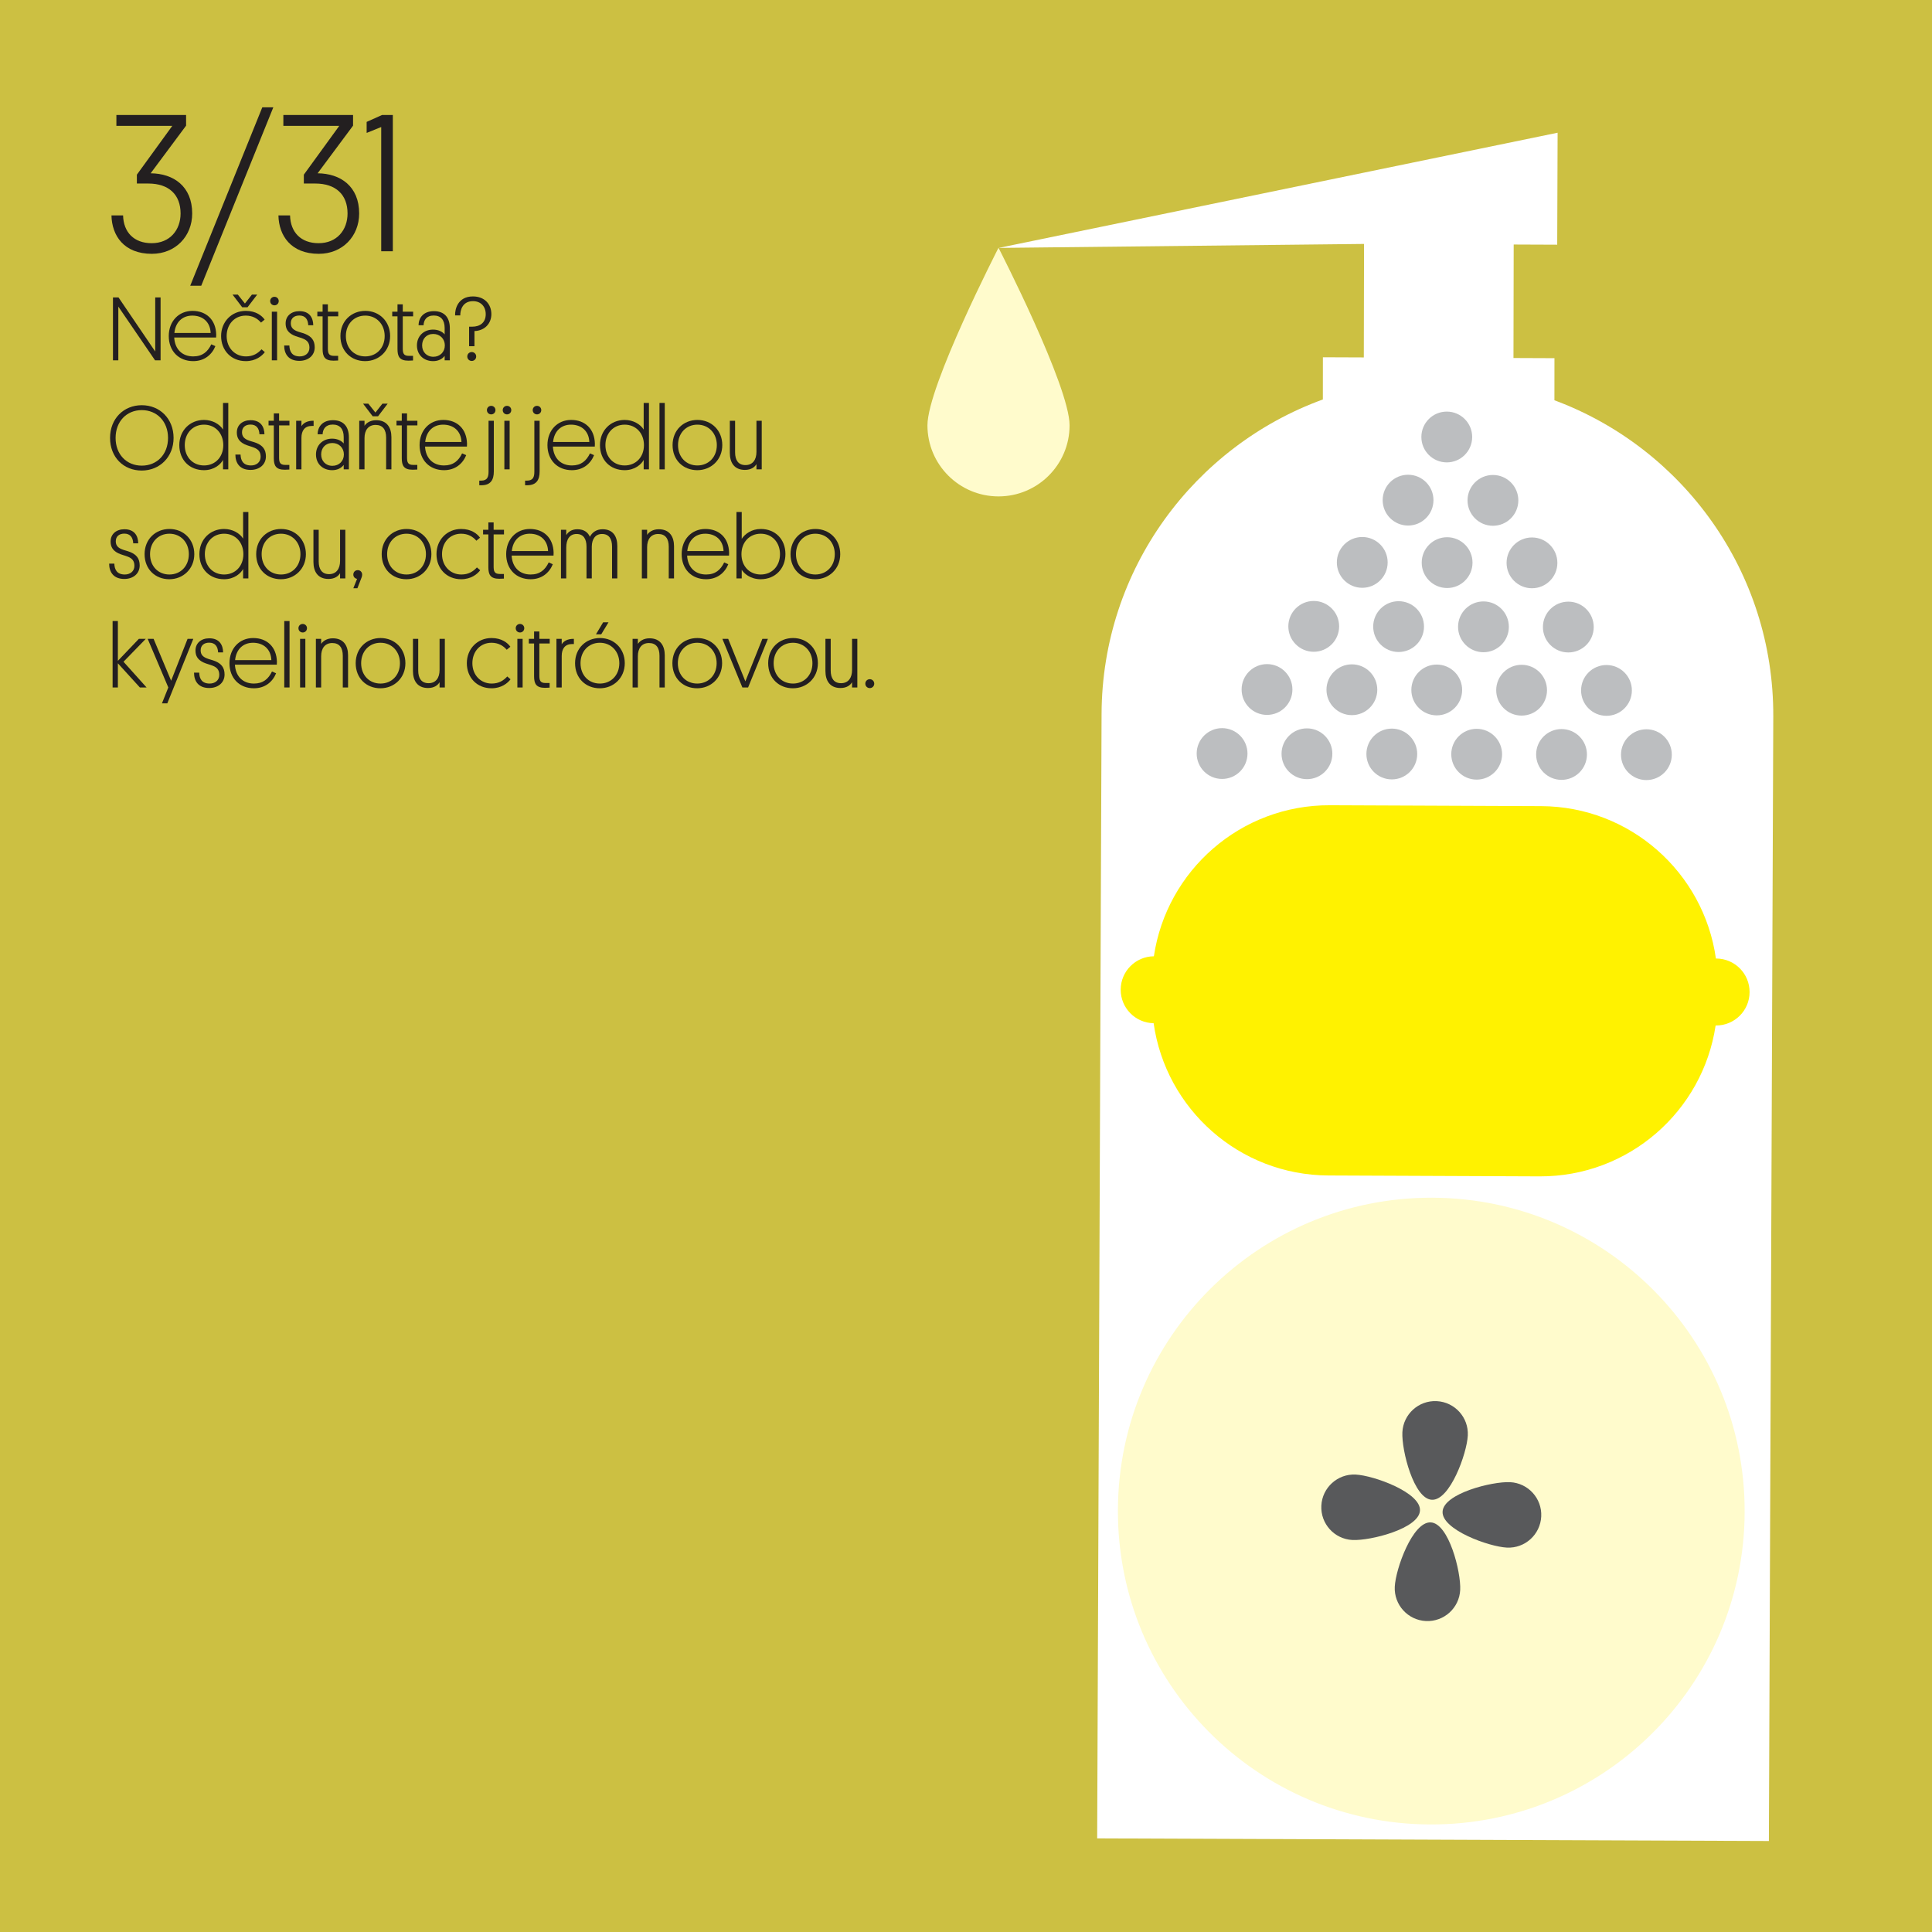 <svg xmlns="http://www.w3.org/2000/svg" xmlns:xlink="http://www.w3.org/1999/xlink" xmlns:inkscape="http://www.inkscape.org/namespaces/inkscape" width="255.118" height="255.118" viewBox="0 0 255.118 255.118"><rect x="0" y="0" width="255.118" height="255.118" fill="#808080" stroke="none"/><defs><clipPath id="clip_0"><path transform="matrix(1,0,0,-1,0,255.118)" d="M0 0H255.118V255.118H0Z"></path></clipPath><path id="font_1_11" d="M.15 .344H.208C.313 .344 .372 .287 .372 .192 .372 .108 .318 .041 .225 .041 .135 .041 .082 .097 .08 .182H.021C.023 .08 .084-.013 .226-.013 .346-.013 .431 .076 .431 .192 .431 .33 .336 .395 .22 .396L.4 .638V.692H.046V.637H.33L.15 .389V.344Z"></path><path id="font_1_7" d="M.432 .731H.376L.01-.175H.066L.432 .731Z"></path><path id="font_1_9" d="M.146 .692H.091L.013 .657V.601L.087 .631V0H.146V.692Z"></path><path id="font_1_24" d="M.525 0H.586V.692H.527V.097L.123 .692H.062V0H.121V.591L.525 0Z"></path><path id="font_1_37" d="M.549 .251C.55 .262 .55 .277 .55 .284 .546 .445 .442 .544 .289 .544 .137 .544 .028 .429 .028 .267 .028 .102 .138-.009 .297-.009 .42-.009 .503 .062 .541 .156L.496 .176C.456 .093 .398 .043 .297 .043 .175 .043 .095 .123 .088 .251H.549M.287 .492C.4 .492 .484 .424 .489 .301H.09C.102 .422 .18 .492 .287 .492Z"></path><path id="font_2_67" d="M.299 .043C.18 .043 .087 .135 .087 .267 .087 .396 .174 .492 .297 .492 .374 .492 .427 .459 .465 .415L.505 .448C.476 .49 .41 .544 .298 .544 .142 .544 .026 .425 .026 .267 .026 .109 .137-.009 .298-.009 .406-.009 .475 .047 .507 .09L.471 .121C.43 .077 .38 .043 .299 .043M.317 .584 .423 .723H.365L.288 .625 .21 .723H.152L.258 .584H.317Z"></path><path id="font_1_40" d="M.116 .535H.058V0H.116V.535M.087 .605C.113 .605 .134 .625 .134 .652 .134 .679 .113 .699 .087 .699 .061 .699 .04 .679 .04 .652 .04 .625 .061 .605 .087 .605Z"></path><path id="font_1_49" d="M.093 .409C.093 .463 .131 .493 .187 .493 .251 .493 .282 .452 .285 .386H.34C.339 .467 .3 .541 .188 .541 .098 .541 .036 .488 .036 .406 .036 .35 .058 .307 .122 .276 .156 .26 .192 .253 .226 .239 .269 .222 .298 .196 .298 .139 .298 .075 .247 .042 .19 .043 .106 .044 .079 .097 .077 .163H.02C.02 .072 .066-.006 .187-.006 .282-.006 .356 .05 .356 .143 .356 .221 .318 .263 .252 .29 .215 .305 .185 .309 .152 .324 .113 .342 .093 .366 .093 .409Z"></path><path id="font_1_50" d="M.126 .616H.068V.535H.01V.484H.068V.124C.068 .042 .09-.004 .188-.004 .205-.004 .226-.003 .239-.002V.049H.194C.133 .049 .126 .08 .126 .134V.484H.24V.535H.126V.616Z"></path><path id="font_1_46" d="M.088 .267C.088 .398 .177 .492 .301 .492 .425 .492 .515 .397 .515 .267 .515 .135 .424 .043 .301 .043 .177 .043 .088 .135 .088 .267M.028 .267C.028 .1 .147-.009 .3-.009 .452-.009 .575 .105 .575 .267 .575 .43 .455 .544 .302 .544 .15 .544 .028 .433 .028 .267Z"></path><path id="font_1_33" d="M.031 .164C.031 .058 .108-.009 .209-.009 .269-.009 .311 .016 .336 .049V0H.393V.353C.393 .468 .336 .541 .218 .541 .105 .541 .05 .471 .049 .386H.104C.106 .442 .136 .493 .216 .493 .293 .493 .336 .445 .336 .356V.285C.315 .312 .269 .338 .209 .338 .103 .338 .031 .264 .031 .164M.088 .164C.088 .236 .135 .29 .211 .29 .285 .29 .338 .236 .338 .164 .338 .092 .285 .039 .212 .039 .137 .039 .088 .093 .088 .164Z"></path><path id="font_1_18" d="M.24 .322C.355 .326 .426 .407 .426 .508 .426 .616 .353 .703 .223 .703 .057 .703 .024 .562 .027 .494H.084C.083 .55 .107 .651 .224 .651 .309 .651 .364 .593 .364 .507 .364 .414 .3 .37 .215 .37H.181V.155H.24V.322M.21-.007C.237-.007 .259 .014 .259 .042 .259 .07 .237 .091 .21 .091 .183 .091 .161 .07 .161 .042 .161 .014 .183-.007 .21-.007Z"></path><path id="font_1_1" d="M0 0Z"></path><path id="font_1_25" d="M.03 .346C.03 .134 .178-.013 .378-.013 .579-.013 .729 .139 .729 .346 .729 .555 .58 .706 .379 .706 .18 .706 .03 .558 .03 .346M.091 .346C.091 .526 .211 .652 .379 .652 .547 .652 .668 .526 .668 .346 .668 .165 .547 .041 .379 .041 .211 .041 .091 .165 .091 .346Z"></path><path id="font_1_36" d="M.509 0H.567V.731H.509V.438C.473 .497 .393 .544 .3 .544 .145 .544 .028 .427 .028 .267 .028 .102 .142-.009 .3-.009 .413-.009 .485 .057 .509 .104V0M.088 .267C.088 .398 .177 .492 .3 .492 .423 .492 .512 .398 .512 .267 .512 .135 .423 .043 .3 .043 .177 .043 .088 .135 .088 .267Z"></path><path id="font_1_48" d="M.25 .535C.175 .536 .134 .506 .116 .475V.535H.058V0H.116V.346C.116 .429 .154 .478 .231 .478H.25V.535Z"></path><path id="font_2_66" d="M.354 0H.412V.354C.412 .458 .364 .541 .244 .541 .176 .541 .133 .507 .116 .479V.535H.058V0H.116V.344C.116 .431 .158 .489 .238 .489 .317 .489 .354 .437 .354 .349V0M.265 .584 .371 .723H.313L.236 .625 .158 .723H.1L.206 .584H.265Z"></path><path id="font_1_41" d="M.116 .535H.058V-.024C.058-.081 .046-.124-.023-.124H-.044V-.175H-.022C.082-.175 .116-.115 .116-.022V.535M.087 .605C.113 .605 .134 .625 .134 .652 .134 .679 .113 .699 .087 .699 .061 .699 .04 .679 .04 .652 .04 .625 .061 .605 .087 .605Z"></path><path id="font_1_43" d="M.116 .731H.058V0H.116V.731Z"></path><path id="font_1_51" d="M.113 .535H.055V.181C.055 .077 .102-.006 .221-.006 .29-.006 .33 .026 .348 .058V0H.406V.535H.348V.192C.348 .105 .306 .047 .227 .047 .15 .047 .113 .099 .113 .187V.535Z"></path><path id="font_1_4" d="M.03-.108H.075L.111-.015C.12 .007 .127 .023 .127 .042 .127 .07 .106 .091 .079 .091 .051 .091 .03 .071 .03 .042 .03 .02 .044 0 .071-.005L.03-.108Z"></path><path id="font_1_35" d="M.301 .043C.182 .043 .089 .135 .089 .267 .089 .396 .176 .492 .299 .492 .376 .492 .429 .459 .467 .415L.507 .448C.478 .49 .412 .544 .3 .544 .144 .544 .028 .425 .028 .267 .028 .109 .139-.009 .3-.009 .408-.009 .477 .047 .509 .09L.473 .121C.432 .077 .382 .043 .301 .043Z"></path><path id="font_1_44" d="M.397 .35C.398 .434 .437 .489 .51 .489 .586 .489 .62 .436 .62 .35V0H.678V.356C.678 .459 .633 .541 .516 .541 .446 .541 .401 .505 .376 .458 .357 .503 .315 .541 .239 .541 .173 .541 .136 .51 .116 .476V.535H.058V0H.116V.339C.116 .43 .153 .489 .23 .489 .305 .489 .339 .435 .339 .349V0H.397V.35Z"></path><path id="font_1_45" d="M.354 0H.412V.354C.412 .458 .364 .541 .244 .541 .176 .541 .133 .507 .116 .479V.535H.058V0H.116V.344C.116 .431 .158 .489 .238 .489 .317 .489 .354 .437 .354 .349V0Z"></path><path id="font_1_34" d="M.113 .267C.113 .398 .201 .492 .325 .492 .449 .492 .537 .398 .537 .267 .537 .135 .449 .043 .325 .043 .201 .043 .113 .135 .113 .267M.116 .095C.139 .057 .209-.009 .324-.009 .488-.009 .597 .111 .597 .268 .597 .433 .483 .544 .326 .544 .224 .544 .151 .489 .116 .435V.731H.058V0H.116V.095Z"></path><path id="font_1_42" d="M.423 .535H.347L.116 .293V.731H.058V0H.116V.266L.358 0H.432L.178 .283 .423 .535Z"></path><path id="font_1_54" d="M.214-.175 .5 .535H.437L.256 .074 .063 .535H-.002L.225 0 .155-.175H.214Z"></path><path id="font_1_59" d="M.088 .267C.088 .398 .177 .492 .301 .492 .425 .492 .515 .397 .515 .267 .515 .135 .424 .043 .301 .043 .177 .043 .088 .135 .088 .267M.028 .267C.028 .1 .147-.009 .3-.009 .452-.009 .575 .105 .575 .267 .575 .43 .455 .544 .302 .544 .15 .544 .028 .433 .028 .267M.337 .717 .258 .585H.316L.396 .717H.337Z"></path><path id="font_1_52" d="M.062 .535H-.002L.218 0H.281L.499 .535H.438L.251 .067 .062 .535Z"></path><path id="font_1_6" d="M.079-.007C.106-.007 .128 .014 .128 .042 .128 .07 .106 .091 .079 .091 .052 .091 .03 .07 .03 .042 .03 .014 .052-.007 .079-.007Z"></path></defs><g clip-path="url(#clip_0)"><path transform="matrix(1,0,0,-1,0,255.118)" d="M0 0H255.118V255.118H0Z" fill="#ccc042"></path><use data-text="3" xlink:href="#font_1_11" transform="matrix(26,0,0,-26,14.173,33.179)" fill="#231f20"></use><use data-text="/" xlink:href="#font_1_7" transform="matrix(26,0,0,-26,24.859,33.179)" fill="#231f20"></use><use data-text="3" xlink:href="#font_1_11" transform="matrix(26,0,0,-26,36.221,33.179)" fill="#231f20"></use><use data-text="1" xlink:href="#font_1_9" transform="matrix(26,0,0,-26,48.077,33.179)" fill="#231f20"></use><use data-text="N" xlink:href="#font_1_24" transform="matrix(12,0,0,-12,14.173,47.579)" fill="#231f20"></use><use data-text="e" xlink:href="#font_1_37" transform="matrix(12,0,0,-12,21.949,47.579)" fill="#231f20"></use><use data-text="&#x10D;" xlink:href="#font_2_67" transform="matrix(12,0,0,-12,28.885,47.579)" fill="#231f20"></use><use data-text="i" xlink:href="#font_1_40" transform="matrix(12,0,0,-12,35.197,47.579)" fill="#231f20"></use><use data-text="s" xlink:href="#font_1_49" transform="matrix(12,0,0,-12,37.285,47.579)" fill="#231f20"></use><use data-text="t" xlink:href="#font_1_50" transform="matrix(12,0,0,-12,41.784,47.579)" fill="#231f20"></use><use data-text="o" xlink:href="#font_1_46" transform="matrix(12,0,0,-12,44.616,47.579)" fill="#231f20"></use><use data-text="t" xlink:href="#font_1_50" transform="matrix(12,0,0,-12,51.673,47.579)" fill="#231f20"></use><use data-text="a" xlink:href="#font_1_33" transform="matrix(12,0,0,-12,54.684,47.579)" fill="#231f20"></use><use data-text="?" xlink:href="#font_1_18" transform="matrix(12,0,0,-12,59.772,47.579)" fill="#231f20"></use><use data-text=" " xlink:href="#font_1_1" transform="matrix(12,0,0,-12,65.196,47.579)" fill="#231f20"></use><use data-text="O" xlink:href="#font_1_25" transform="matrix(12,0,0,-12,14.173,61.979)" fill="#231f20"></use><use data-text="d" xlink:href="#font_1_36" transform="matrix(12,0,0,-12,23.341,61.979)" fill="#231f20"></use><use data-text="s" xlink:href="#font_1_49" transform="matrix(12,0,0,-12,30.841,61.979)" fill="#231f20"></use><use data-text="t" xlink:href="#font_1_50" transform="matrix(12,0,0,-12,35.341,61.979)" fill="#231f20"></use><use data-text="r" xlink:href="#font_1_48" transform="matrix(12,0,0,-12,38.413,61.979)" fill="#231f20"></use><use data-text="a" xlink:href="#font_1_33" transform="matrix(12,0,0,-12,41.353,61.979)" fill="#231f20"></use><use data-text="&#x148;" xlink:href="#font_2_66" transform="matrix(12,0,0,-12,46.741,61.979)" fill="#231f20"></use><use data-text="t" xlink:href="#font_1_50" transform="matrix(12,0,0,-12,52.237,61.979)" fill="#231f20"></use><use data-text="e" xlink:href="#font_1_37" transform="matrix(12,0,0,-12,55.069,61.979)" fill="#231f20"></use><use data-text=" " xlink:href="#font_1_1" transform="matrix(12,0,0,-12,61.945,61.979)" fill="#231f20"></use><use data-text="j" xlink:href="#font_1_41" transform="matrix(12,0,0,-12,63.817,61.979)" fill="#231f20"></use><use data-text="i" xlink:href="#font_1_40" transform="matrix(12,0,0,-12,65.905,61.979)" fill="#231f20"></use><use data-text=" " xlink:href="#font_1_1" transform="matrix(12,0,0,-12,67.993,61.979)" fill="#231f20"></use><use data-text="j" xlink:href="#font_1_41" transform="matrix(12,0,0,-12,69.865,61.979)" fill="#231f20"></use><use data-text="e" xlink:href="#font_1_37" transform="matrix(12,0,0,-12,71.953,61.979)" fill="#231f20"></use><use data-text="d" xlink:href="#font_1_36" transform="matrix(12,0,0,-12,78.889,61.979)" fill="#231f20"></use><use data-text="l" xlink:href="#font_1_43" transform="matrix(12,0,0,-12,86.389,61.979)" fill="#231f20"></use><use data-text="o" xlink:href="#font_1_46" transform="matrix(12,0,0,-12,88.477,61.979)" fill="#231f20"></use><use data-text="u" xlink:href="#font_1_51" transform="matrix(12,0,0,-12,95.713,61.979)" fill="#231f20"></use><use data-text="s" xlink:href="#font_1_49" transform="matrix(12,0,0,-12,14.173,76.379)" fill="#231f20"></use><use data-text="o" xlink:href="#font_1_46" transform="matrix(12,0,0,-12,18.757,76.379)" fill="#231f20"></use><use data-text="d" xlink:href="#font_1_36" transform="matrix(12,0,0,-12,25.993,76.379)" fill="#231f20"></use><use data-text="o" xlink:href="#font_1_46" transform="matrix(12,0,0,-12,33.493,76.379)" fill="#231f20"></use><use data-text="u" xlink:href="#font_1_51" transform="matrix(12,0,0,-12,40.729,76.379)" fill="#231f20"></use><use data-text="," xlink:href="#font_1_4" transform="matrix(12,0,0,-12,46.297,76.379)" fill="#231f20"></use><use data-text=" " xlink:href="#font_1_1" transform="matrix(12,0,0,-12,48.193,76.379)" fill="#231f20"></use><use data-text="o" xlink:href="#font_1_46" transform="matrix(12,0,0,-12,50.065,76.379)" fill="#231f20"></use><use data-text="c" xlink:href="#font_1_35" transform="matrix(12,0,0,-12,57.301,76.379)" fill="#231f20"></use><use data-text="t" xlink:href="#font_1_50" transform="matrix(12,0,0,-12,63.672,76.379)" fill="#231f20"></use><use data-text="e" xlink:href="#font_1_37" transform="matrix(12,0,0,-12,66.504,76.379)" fill="#231f20"></use><use data-text="m" xlink:href="#font_1_44" transform="matrix(12,0,0,-12,73.38,76.379)" fill="#231f20"></use><use data-text=" " xlink:href="#font_1_1" transform="matrix(12,0,0,-12,82.188,76.379)" fill="#231f20"></use><use data-text="n" xlink:href="#font_1_45" transform="matrix(12,0,0,-12,84.06,76.379)" fill="#231f20"></use><use data-text="e" xlink:href="#font_1_37" transform="matrix(12,0,0,-12,89.676,76.379)" fill="#231f20"></use><use data-text="b" xlink:href="#font_1_34" transform="matrix(12,0,0,-12,96.552,76.379)" fill="#231f20"></use><use data-text="o" xlink:href="#font_1_46" transform="matrix(12,0,0,-12,104.052,76.379)" fill="#231f20"></use><use data-text=" " xlink:href="#font_1_1" transform="matrix(12,0,0,-12,111.288,76.379)" fill="#231f20"></use><use data-text="k" xlink:href="#font_1_42" transform="matrix(12,0,0,-12,14.173,90.779)" fill="#231f20"></use><use data-text="y" xlink:href="#font_1_54" transform="matrix(12,0,0,-12,19.525,90.779)" fill="#231f20"></use><use data-text="s" xlink:href="#font_1_49" transform="matrix(12,0,0,-12,25.381,90.779)" fill="#231f20"></use><use data-text="e" xlink:href="#font_1_37" transform="matrix(12,0,0,-12,29.965,90.779)" fill="#231f20"></use><use data-text="l" xlink:href="#font_1_43" transform="matrix(12,0,0,-12,36.841,90.779)" fill="#231f20"></use><use data-text="i" xlink:href="#font_1_40" transform="matrix(12,0,0,-12,38.929,90.779)" fill="#231f20"></use><use data-text="n" xlink:href="#font_1_45" transform="matrix(12,0,0,-12,41.017,90.779)" fill="#231f20"></use><use data-text="o" xlink:href="#font_1_46" transform="matrix(12,0,0,-12,46.633,90.779)" fill="#231f20"></use><use data-text="u" xlink:href="#font_1_51" transform="matrix(12,0,0,-12,53.869,90.779)" fill="#231f20"></use><use data-text=" " xlink:href="#font_1_1" transform="matrix(12,0,0,-12,59.437,90.779)" fill="#231f20"></use><use data-text="c" xlink:href="#font_1_35" transform="matrix(12,0,0,-12,61.309,90.779)" fill="#231f20"></use><use data-text="i" xlink:href="#font_1_40" transform="matrix(12,0,0,-12,67.621,90.779)" fill="#231f20"></use><use data-text="t" xlink:href="#font_1_50" transform="matrix(12,0,0,-12,69.709,90.779)" fill="#231f20"></use><use data-text="r" xlink:href="#font_1_48" transform="matrix(12,0,0,-12,72.781,90.779)" fill="#231f20"></use><use data-text="&#xF3;" xlink:href="#font_1_59" transform="matrix(12,0,0,-12,75.601,90.779)" fill="#231f20"></use><use data-text="n" xlink:href="#font_1_45" transform="matrix(12,0,0,-12,82.837,90.779)" fill="#231f20"></use><use data-text="o" xlink:href="#font_1_46" transform="matrix(12,0,0,-12,88.453,90.779)" fill="#231f20"></use><use data-text="v" xlink:href="#font_1_52" transform="matrix(12,0,0,-12,95.413,90.779)" fill="#231f20"></use><use data-text="o" xlink:href="#font_1_46" transform="matrix(12,0,0,-12,101.101,90.779)" fill="#231f20"></use><use data-text="u" xlink:href="#font_1_51" transform="matrix(12,0,0,-12,108.337,90.779)" fill="#231f20"></use><use data-text="." xlink:href="#font_1_6" transform="matrix(12,0,0,-12,113.905,90.779)" fill="#231f20"></use><path transform="matrix(1,0,0,-1,0,255.118)" d="M145.461 160.865C145.535 179.969 157.718 196.201 174.682 202.368L174.687 207.941 180.09 207.92 180.119 222.906 131.838 222.381 131.856 222.377 205.68 237.592 205.628 222.806 199.881 222.829 199.852 207.843 205.264 207.821 205.259 202.264C222.196 195.975 234.234 179.636 234.159 160.518 234.153 159.092 233.579 12.015 233.579 12.015L144.88 12.362C144.88 12.362 145.457 159.912 145.461 160.865" fill="#ffffff"></path><path transform="matrix(1,0,0,-1,0,255.118)" d="M147.986 124.441C147.995 126.864 149.952 128.822 152.368 128.843 154.048 140.166 163.826 148.833 175.607 148.787L203.5 148.669C215.281 148.623 224.992 139.879 226.583 128.545 226.596 128.545 226.612 128.546 226.626 128.546 229.069 128.537 231.041 126.549 231.03 124.107 231.022 121.665 229.034 119.692 226.59 119.702 226.577 119.702 226.56 119.705 226.546 119.705 224.858 108.392 215.084 99.734 203.309 99.78L175.416 99.898C163.641 99.944 153.934 108.678 152.335 120.004 149.919 120.044 147.976 122.017 147.986 124.441" fill="#fff200"></path><path transform="matrix(1,0,0,-1,0,255.118)" d="M214.051 155.473C214.046 153.62 215.543 152.115 217.396 152.11 219.248 152.105 220.754 153.602 220.759 155.455 220.764 157.307 219.267 158.813 217.414 158.818 215.562 158.823 214.056 157.326 214.051 155.473" fill="#bcbec0"></path><path transform="matrix(1,0,0,-1,0,255.118)" d="M202.845 155.502C202.84 153.649 204.337 152.144 206.19 152.139 208.042 152.134 209.548 153.631 209.553 155.484 209.558 157.336 208.06 158.842 206.208 158.847 204.356 158.852 202.85 157.355 202.845 155.502" fill="#bcbec0"></path><path transform="matrix(1,0,0,-1,0,255.118)" d="M191.639 155.533C191.633 153.68 193.131 152.175 194.984 152.17 196.836 152.165 198.342 153.662 198.347 155.515 198.352 157.367 196.854 158.873 195.001 158.878 193.149 158.883 191.644 157.385 191.639 155.533" fill="#bcbec0"></path><path transform="matrix(1,0,0,-1,0,255.118)" d="M180.432 155.562C180.427 153.709 181.925 152.204 183.778 152.199 185.63 152.194 187.136 153.691 187.141 155.544 187.146 157.396 185.648 158.902 183.795 158.907 181.943 158.912 180.438 157.415 180.432 155.562" fill="#bcbec0"></path><path transform="matrix(1,0,0,-1,0,255.118)" d="M169.226 155.593C169.221 153.74 170.719 152.235 172.572 152.23 174.424 152.225 175.93 153.722 175.935 155.575 175.94 157.427 174.442 158.933 172.589 158.938 170.737 158.943 169.231 157.445 169.226 155.593" fill="#bcbec0"></path><path transform="matrix(1,0,0,-1,0,255.118)" d="M208.779 163.958C208.774 162.105 210.272 160.6 212.125 160.595 213.976 160.59 215.482 162.087 215.487 163.94 215.493 165.792 213.994 167.298 212.142 167.303 210.29 167.308 208.784 165.811 208.779 163.958" fill="#bcbec0"></path><path transform="matrix(1,0,0,-1,0,255.118)" d="M197.572 163.988C197.567 162.135 199.065 160.63 200.917 160.625 202.769 160.62 204.275 162.118 204.28 163.97 204.285 165.822 202.788 167.328 200.935 167.333 199.083 167.338 197.577 165.841 197.572 163.988" fill="#bcbec0"></path><path transform="matrix(1,0,0,-1,0,255.118)" d="M186.366 164.018C186.361 162.166 187.858 160.661 189.711 160.655 191.563 160.65 193.069 162.148 193.074 164 193.079 165.852 191.582 167.358 189.729 167.363 187.877 167.369 186.371 165.871 186.366 164.018" fill="#bcbec0"></path><path transform="matrix(1,0,0,-1,0,255.118)" d="M175.16 164.048C175.155 162.195 176.652 160.69 178.505 160.685 180.357 160.68 181.863 162.178 181.868 164.03 181.873 165.882 180.376 167.388 178.523 167.393 176.671 167.398 175.165 165.901 175.16 164.048" fill="#bcbec0"></path><path transform="matrix(1,0,0,-1,0,255.118)" d="M203.741 172.326C203.736 170.473 205.234 168.968 207.087 168.963 208.938 168.958 210.444 170.455 210.449 172.308 210.455 174.16 208.957 175.666 207.104 175.671 205.252 175.676 203.746 174.179 203.741 172.326" fill="#bcbec0"></path><path transform="matrix(1,0,0,-1,0,255.118)" d="M192.535 172.356C192.53 170.503 194.028 168.998 195.88 168.993 197.732 168.988 199.238 170.485 199.243 172.338 199.248 174.19 197.751 175.696 195.898 175.701 194.046 175.706 192.54 174.209 192.535 172.356" fill="#bcbec0"></path><path transform="matrix(1,0,0,-1,0,255.118)" d="M181.329 172.386C181.324 170.533 182.821 169.028 184.674 169.023 186.526 169.018 188.032 170.515 188.037 172.368 188.042 174.22 186.545 175.726 184.692 175.731 182.84 175.736 181.334 174.239 181.329 172.386" fill="#bcbec0"></path><path transform="matrix(1,0,0,-1,0,255.118)" d="M198.941 180.802C198.936 178.949 200.434 177.444 202.287 177.439 204.139 177.434 205.645 178.932 205.65 180.784 205.655 182.636 204.157 184.142 202.304 184.147 200.452 184.152 198.947 182.655 198.941 180.802" fill="#bcbec0"></path><path transform="matrix(1,0,0,-1,0,255.118)" d="M187.734 180.833C187.73 178.98 189.227 177.475 191.081 177.47 192.933 177.464 194.439 178.962 194.444 180.815 194.448 182.667 192.951 184.173 191.097 184.178 189.245 184.183 187.739 182.685 187.734 180.833" fill="#bcbec0"></path><path transform="matrix(1,0,0,-1,0,255.118)" d="M193.786 189.053C193.781 187.2 195.278 185.695 197.131 185.69 198.983 185.685 200.489 187.182 200.494 189.035 200.499 190.887 199.002 192.393 197.149 192.398 195.297 192.403 193.791 190.906 193.786 189.053" fill="#bcbec0"></path><path transform="matrix(1,0,0,-1,0,255.118)" d="M187.69 197.423C187.685 195.57 189.183 194.065 191.036 194.06 192.888 194.054 194.394 195.552 194.399 197.405 194.404 199.257 192.906 200.763 191.053 200.768 189.201 200.773 187.695 199.275 187.69 197.423" fill="#bcbec0"></path><path transform="matrix(1,0,0,-1,0,255.118)" d="M182.58 189.083C182.574 187.23 184.072 185.725 185.925 185.72 187.777 185.714 189.283 187.213 189.288 189.065 189.293 190.917 187.795 192.423 185.942 192.428 184.091 192.434 182.585 190.935 182.58 189.083" fill="#bcbec0"></path><path transform="matrix(1,0,0,-1,0,255.118)" d="M176.529 180.862C176.524 179.009 178.022 177.504 179.875 177.499 181.726 177.494 183.232 178.992 183.238 180.844 183.243 182.696 181.744 184.202 179.892 184.207 178.04 184.212 176.534 182.715 176.529 180.862" fill="#bcbec0"></path><path transform="matrix(1,0,0,-1,0,255.118)" d="M170.123 172.416C170.118 170.563 171.615 169.058 173.468 169.053 175.32 169.048 176.826 170.545 176.831 172.398 176.836 174.25 175.339 175.756 173.486 175.761 171.634 175.766 170.128 174.269 170.123 172.416" fill="#bcbec0"></path><path transform="matrix(1,0,0,-1,0,255.118)" d="M163.954 164.079C163.949 162.226 165.446 160.721 167.299 160.716 169.151 160.711 170.657 162.208 170.662 164.061 170.667 165.913 169.17 167.419 167.317 167.424 165.465 167.429 163.959 165.932 163.954 164.079" fill="#bcbec0"></path><path transform="matrix(1,0,0,-1,0,255.118)" d="M158.02 155.623C158.015 153.769 159.513 152.264 161.366 152.26 163.218 152.255 164.724 153.751 164.729 155.605 164.734 157.457 163.236 158.963 161.383 158.968 159.531 158.972 158.025 157.476 158.02 155.623" fill="#bcbec0"></path><path transform="matrix(1,0,0,-1,0,255.118)" d="M147.618 55.743C147.529 32.889 165.983 14.29 188.837 14.201 211.69 14.112 230.29 32.566 230.379 55.42 230.469 78.273 212.014 96.872 189.16 96.962 166.306 97.051 147.708 78.597 147.618 55.743" fill="#fffbcc"></path><path transform="matrix(1,0,0,-1,0,255.118)" d="M178.587 51.764C180.973 51.647 187.389 53.269 187.506 55.655 187.624 58.041 181.399 60.286 179.013 60.404 176.627 60.521 174.598 58.682 174.481 56.297 174.362 53.911 176.201 51.882 178.587 51.764" fill="#58595b"></path><path transform="matrix(1,0,0,-1,0,255.118)" d="M199.41 59.399C197.024 59.517 190.608 57.894 190.491 55.508 190.374 53.122 196.598 50.877 198.984 50.759 201.37 50.642 203.399 52.481 203.517 54.867 203.635 57.253 201.796 59.282 199.41 59.399" fill="#58595b"></path><path transform="matrix(1,0,0,-1,0,255.118)" d="M192.817 45.17C192.934 47.556 191.311 53.971 188.925 54.089 186.54 54.207 184.295 47.982 184.177 45.596 184.06 43.21 185.899 41.181 188.285 41.063 190.671 40.945 192.7 42.784 192.817 45.17" fill="#58595b"></path><path transform="matrix(1,0,0,-1,0,255.118)" d="M185.182 65.993C185.064 63.607 186.687 57.192 189.073 57.075 191.458 56.957 193.703 63.182 193.822 65.568 193.939 67.953 192.1 69.983 189.714 70.1 187.328 70.218 185.299 68.379 185.182 65.993" fill="#58595b"></path><path transform="matrix(1,0,0,-1,0,255.118)" d="M122.468 198.953C122.468 193.771 126.669 189.569 131.852 189.569 137.034 189.569 141.236 193.771 141.236 198.953 141.236 204.136 131.852 222.4 131.852 222.4 131.852 222.4 122.468 204.136 122.468 198.953" fill="#fffbcc"></path></g></svg>